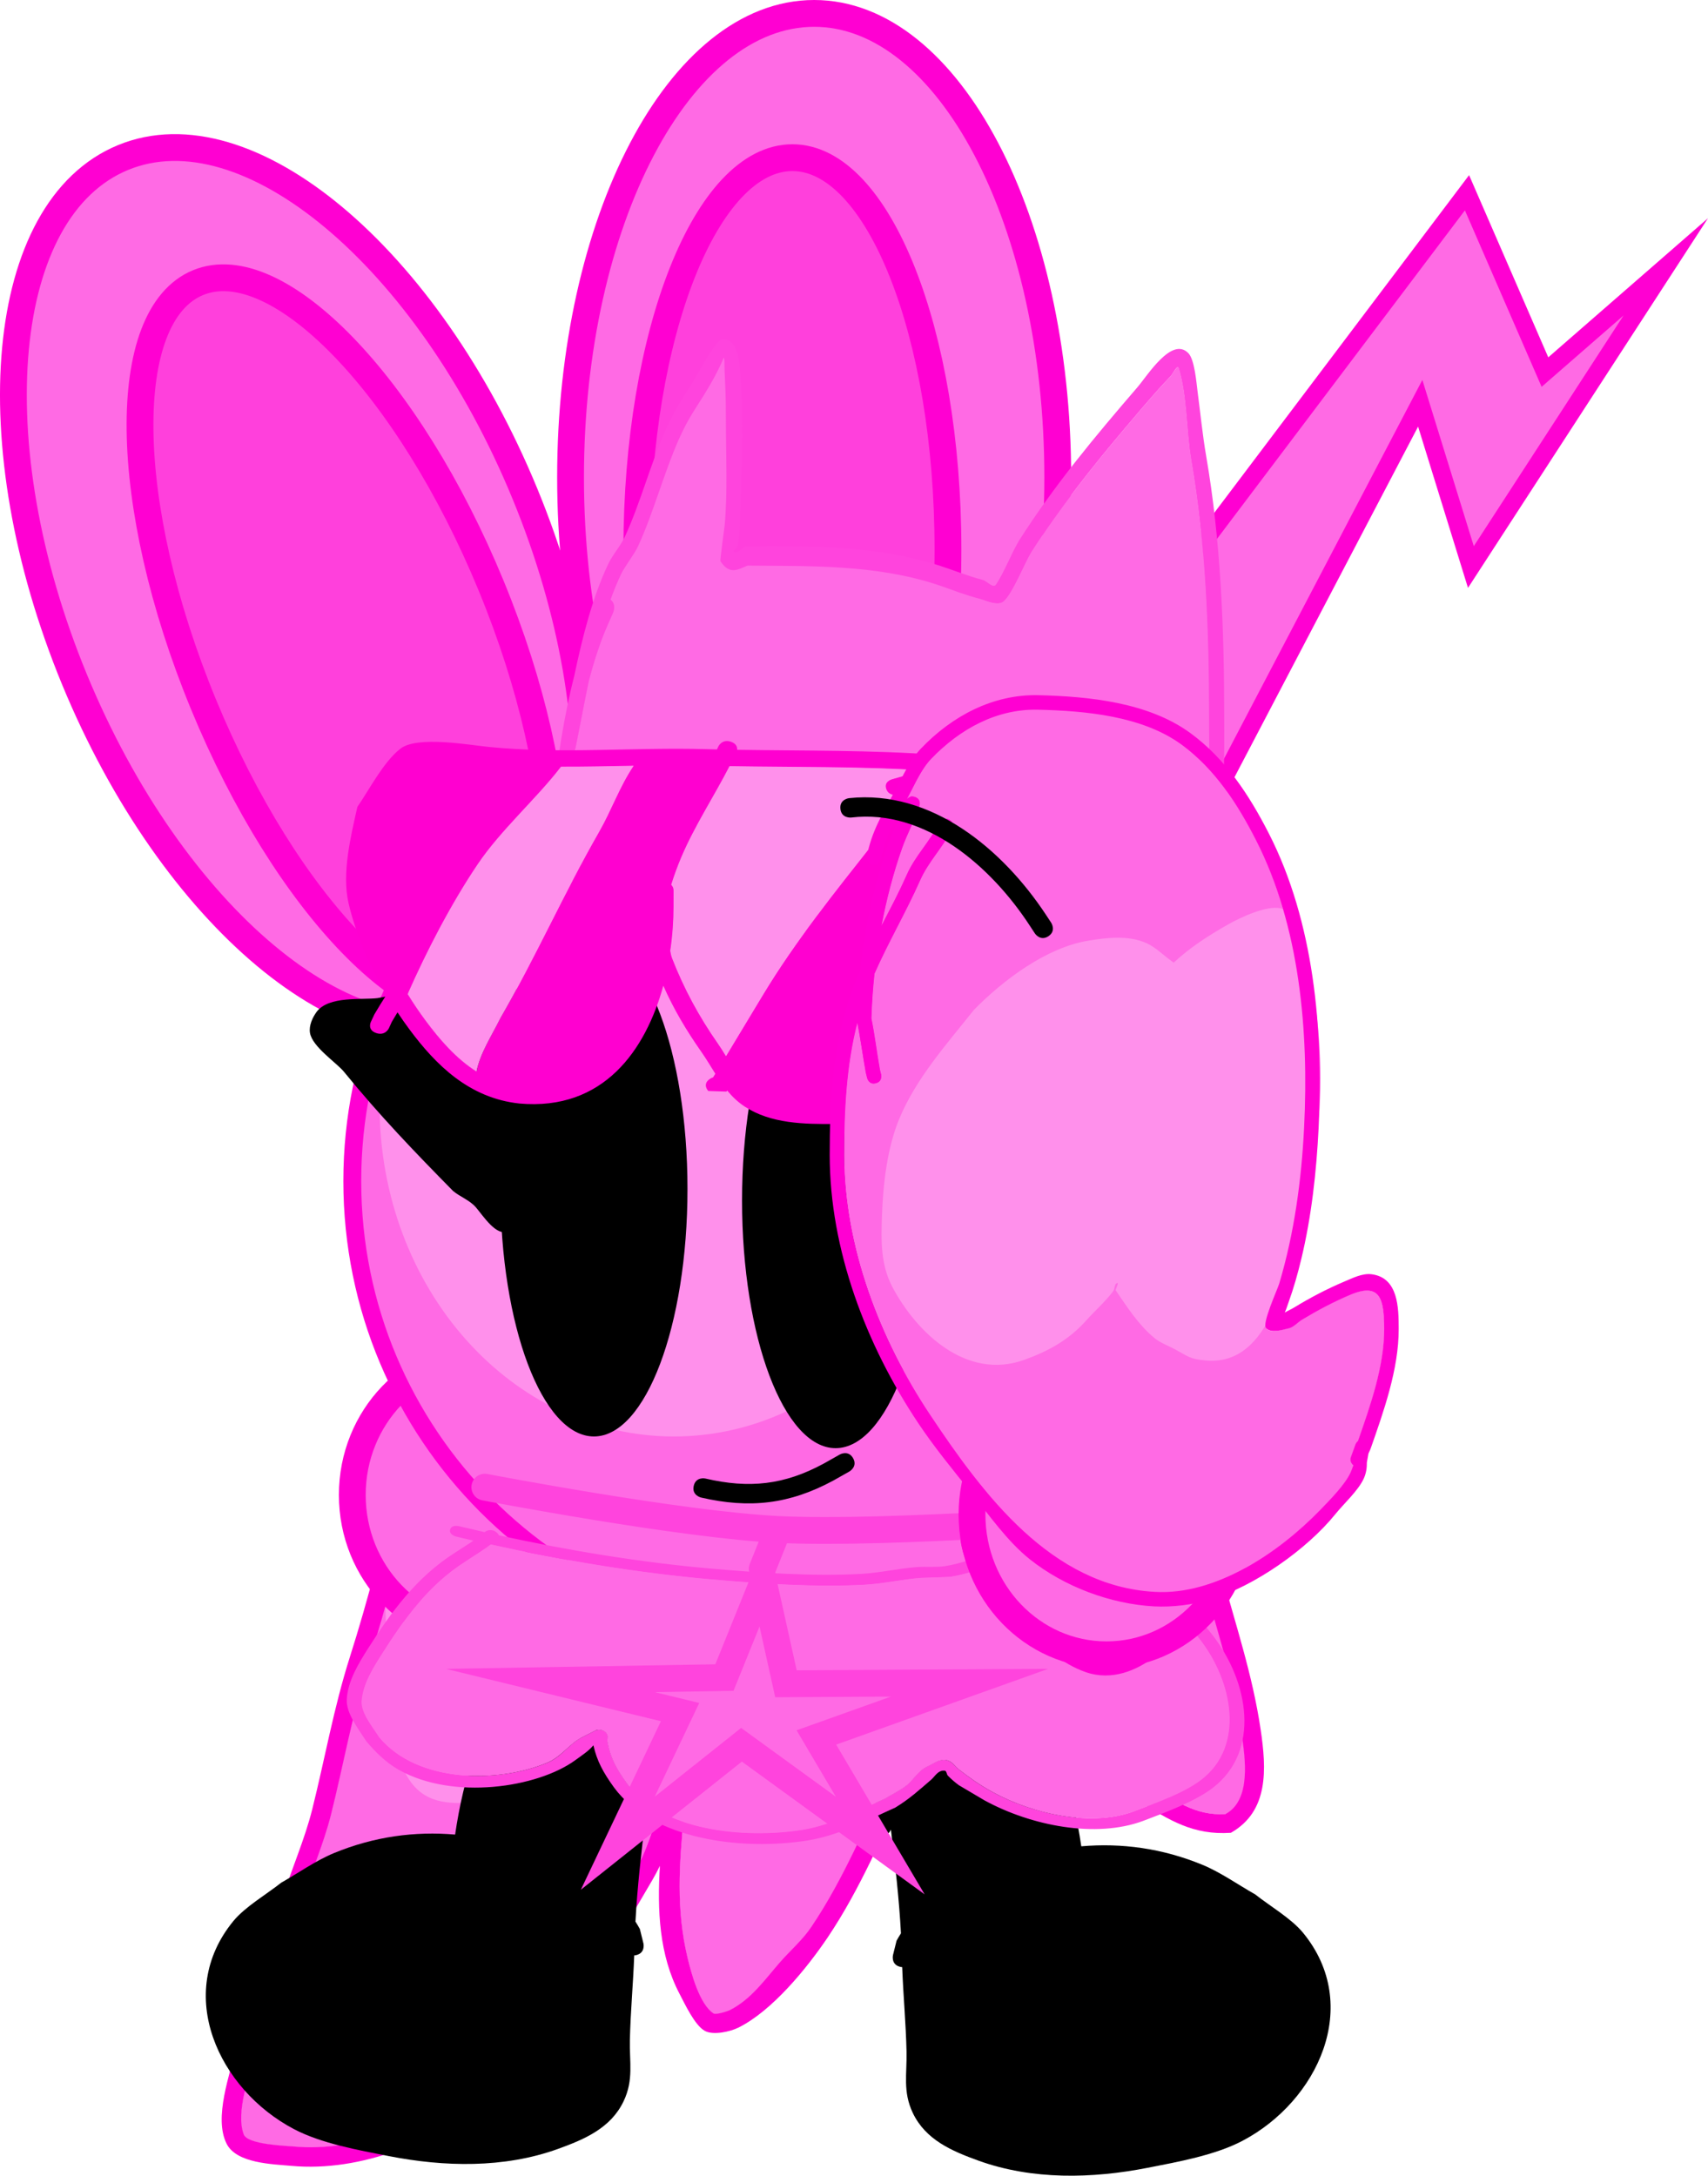 <svg version="1.1" xmlns="http://www.w3.org/2000/svg" xmlns:xlink="http://www.w3.org/1999/xlink" width="191.202" height="243.482" viewBox="0,0,191.202,243.482"><g transform="translate(-179.775,-72.321)"><g data-paper-data="{&quot;isPaintingLayer&quot;:true}" fill-rule="nonzero" stroke-linejoin="miter" stroke-miterlimit="10" stroke-dasharray="" stroke-dashoffset="0" style="mix-blend-mode: normal"><g><g stroke="none" stroke-width="0.5" stroke-linecap="butt"><path d="M254.633,272.929c-0.009,0.042 -0.018,0.085 -0.027,0.127c-1.573,2.608 -2.084,5.825 -3.703,8.597c-5.086,8.712 -10.1,17.083 -17.826,23.715c-5.354,4.608 -13.329,7.887 -20.512,7.193c-0.85,-0.082 -5.119,-0.211 -5.537,-1.351c-0.938,-2.561 0.699,-6.584 1.212,-9.097c1.873,-5.496 3.452,-11.042 5.167,-16.584c1.05,-3.392 2.533,-6.723 3.395,-10.167c1.412,-5.642 2.385,-11.308 4.156,-16.878c2.096,-6.592 3.902,-13.548 5.284,-20.328c1.432,-7.03 1.768,-14.257 3.344,-21.257c0.439,-1.952 0.85,-3.699 1.542,-5.576c0.877,-2.38 2.217,-5.118 3.915,-7.735c9.22,-4.143 18.874,-7.556 28.456,-10.626c8.128,-2.608 16.934,-2.111 25.269,-0.885c3.483,0.512 7.037,1.08 10.313,2.467c2.404,1.018 4.567,2.604 6.974,3.648c4.319,4.404 3.841,9.12 4.287,14.994c0.593,7.803 0.659,15.642 1.943,23.372c0.658,3.961 1.062,8.17 2.097,12.048c1.589,5.954 3.476,11.451 4.397,17.582c0.435,2.895 1.139,7.592 -1.79,9.163c-3.353,0.216 -5.908,-1.634 -8.643,-3.368c-8.001,-5.072 -14.046,-13.431 -18.607,-21.621l-0.34,-1.024c-0.137,-0.446 -0.552,-0.769 -1.043,-0.769c-0.556,0 -0.928,0.406 -0.995,0.943l-0.184,1.295l0.184,0.026c-1.421,3.947 -1.768,8.411 -3.491,12.318c-1.159,2.629 -3.032,4.978 -4.301,7.558c-2.928,5.95 -5.225,11.72 -8.946,17.26c-0.998,1.498 -2.358,2.64 -3.538,3.991c-1.716,1.966 -3.211,4.118 -5.584,5.338c-0.262,0.135 -1.581,0.564 -1.855,0.386c-1.579,-1.029 -2.51,-4.557 -2.917,-6.258c-1.291,-5.393 -0.929,-10.462 -0.406,-15.96c0.147,-0.686 0.294,-1.372 0.441,-2.058l0.282,-1.199c0.022,-0.087 0.034,-0.179 0.034,-0.273c0,-0.602 -0.491,-1.092 -1.094,-1.092c-0.436,0 -0.814,0.255 -0.988,0.625l-0.515,1.019l0.237,0.118l-0.054,0.228l0.048,0.011c-0,0 -0.032,0.082 -0.033,0.083z" data-paper-data="{&quot;noHover&quot;:false,&quot;origItem&quot;:[&quot;Path&quot;,{&quot;applyMatrix&quot;:true,&quot;segments&quot;:[[[374.83136,449.25254],[0,0],[0.00065,-0.00105]],[[374.83331,449.24939],[-0.00065,0.00105],[0,0]],[374.72318,449.2235],[374.84586,448.70172],[374.30194,448.43078],[[375.55795,445.90936],[0,0],[0.40014,-0.84749]],[[377.81989,444.47546],[-0.99938,0],[1.38071,0]],[[380.31989,446.97546],[0,-1.38071],[0,0.21607]],[[380.24094,447.60119],[0.05154,-0.19998],[0,0]],[[379.59482,450.34932],[0,0],[-0.33706,1.57258]],[[378.58363,455.06705],[0.33706,-1.57258],[-1.19861,12.59996]],[[379.5029,491.64321],[-2.95945,-12.36135],[0.9336,3.89959]],[[386.18086,505.98514],[-3.61991,-2.3579],[0.62827,0.40924]],[[390.42782,505.10052],[-0.60018,0.3085],[5.43809,-2.79527]],[[403.21149,492.86737],[-3.93327,4.50633],[2.704,-3.09795]],[[411.31032,483.72105],[-2.28762,3.43272],[8.52834,-12.69753]],[[431.76844,444.18431],[-6.71026,13.63792],[2.9091,-5.91245]],[[441.60391,426.88965],[-2.65731,6.02437],[3.94949,-8.95388]],[[449.59378,398.71014],[-3.25641,9.04625],[0,0]],[449.17112,398.64998],[[449.59272,395.68792],[0,0],[0.15533,-1.23153]],[[452.07294,393.50391],[-1.27368,0],[1.12557,0]],[[454.46369,395.27068],[-0.31334,-1.02293],[0,0]],[[455.24399,397.62041],[0,0],[10.45302,18.76942]],[[497.88154,447.21986],[-18.33758,-11.62486],[6.26981,3.97466]],[[517.50841,454.85822],[-7.6847,0.49562],[6.71183,-3.60014]],[[521.60524,433.87179],[0.99715,6.63563],[-2.11173,-14.05268]],[[511.52358,393.60588],[3.64299,13.64519],[-2.37346,-8.89001]],[[506.72115,366.0151],[1.50749,9.07827],[-2.94182,-17.71648]],[[502.28645,312.48079],[1.35963,17.88405],[-1.02354,-13.46329]],[[492.47494,278.12931],[9.89946,10.09339],[-5.51706,-2.39261]],[[476.50013,269.77579],[5.50916,2.33215],[-7.50788,-3.17826]],[[452.87773,264.12844],[7.98307,1.17401],[-19.10427,-2.80952]],[[395.00124,266.16566],[18.62971,-5.97755],[-21.96151,7.03513]],[[329.83296,290.50633],[21.13125,-9.49589],[-3.89152,5.99774]],[[320.87215,308.22538],[2.01061,-5.4557],[-1.58599,4.3035]],[[317.34511,320.99969],[1.00659,-4.47437],[-3.61114,16.04348]],[[309.70558,369.68186],[3.28254,-16.11131],[-3.16609,15.53977]],[[297.60058,416.22216],[4.80392,-15.10837],[-4.05881,12.765]],[[288.06627,454.87444],[3.23653,-12.93204],[-1.97518,7.89212]],[[280.27851,478.1653],[2.40589,-7.77412],[-3.93086,12.70176]],[[268.42637,516.16311],[4.29254,-12.59661],[-1.17492,5.75839]],[[265.64438,537.00677],[-2.14939,-5.87026],[0.95656,2.61248]],[[278.329,540.09913],[-1.94746,-0.18805],[16.46312,1.58968]],[[325.32558,523.60269],[-12.27148,10.56163],[17.70638,-15.20092]],[[366.17028,469.24442],[-11.65725,19.96813],[3.70889,-6.35309]],[[374.65548,449.5398],[-3.60627,5.97748],[0.02065,-0.09707]],[[374.71742,449.24858],[-0.02065,0.09707],[0,0]]],&quot;closed&quot;:true}]}" fill="#ff6ae4"/><path d="M241.55,258.07c-1.381,5.59 -3.186,10.756 -6.066,13.825c-1.069,1.139 -2.311,1.587 -3.48,2.203c-2.343,0.027 -5.326,0.02 -7.032,-3.717c-1.732,-3.794 -1.826,-8.891 -1.921,-13.642c-0.094,-4.76 -0.412,-9.463 -0.203,-14.228c0.455,-6.857 2.297,-11.34 3.987,-17.158c0.62,-2.135 1.59,-6.199 2.631,-7.724c0.623,-0.912 1.4,-1.393 2.038,-2.267c1.748,-2.393 2.659,-3.957 4.921,-3.607c0.884,0.362 2.401,0.655 3.139,1.68c2.678,3.718 3.283,11.434 3.391,17.604c0.939,-2.947 3.17,-5.675 4.437,-7.001c1.251,-1.31 2.86,-3.736 4.293,-4.153c4.676,-1.361 5.118,9.598 4.325,15.522c-1.062,7.783 -3.109,13.927 -6.417,19.03c-1.858,2.867 -4.251,5.375 -6.78,4.513c-0.431,-0.147 -0.855,-0.474 -1.262,-0.881z" fill="#ff90eb"/><path d="M256.166,193.124c2.221,-0.753 4.445,-1.483 6.667,-2.194c8.453,-2.704 17.565,-2.245 26.235,-0.97c3.665,0.539 7.394,1.155 10.84,2.613c2.531,1.071 4.847,2.711 7.358,3.857c5.013,4.972 4.709,9.922 5.218,16.619c0.588,7.738 0.639,15.501 1.912,23.166c0.648,3.902 1.034,8.053 2.061,11.872c1.616,6.014 3.517,11.571 4.439,17.77c0.661,4.449 0.925,9.15 -3.326,11.571c-4.203,0.288 -6.898,-1.393 -10.351,-3.582c-7.695,-4.878 -13.68,-12.655 -18.271,-20.554c-0.363,2.268 -1.023,4.288 -1.731,6.469c-1.416,4.357 -3.714,7.809 -5.718,11.881c-2.971,6.038 -5.296,11.88 -9.073,17.504c-2.339,3.459 -6.215,8.222 -10.008,10.093c-0.939,0.463 -2.811,0.861 -3.733,0.362c-1.134,-0.614 -2.249,-3.031 -2.828,-4.129c-2.301,-4.369 -2.513,-9.406 -2.209,-14.342c-0.258,0.529 -0.537,1.055 -0.844,1.583c-5.197,8.93 -10.374,17.482 -18.285,24.274c-5.837,5 -14.331,8.433 -22.131,7.714c-2.07,-0.191 -6.13,-0.261 -7.242,-2.471c-1.482,-2.944 0.412,-7.763 1.02,-10.716c1.87,-5.523 3.47,-11.087 5.193,-16.653c1.039,-3.356 2.517,-6.649 3.368,-10.056c1.421,-5.684 2.411,-11.376 4.195,-16.987c2.073,-6.519 3.856,-13.376 5.223,-20.081c1.436,-7.044 1.765,-14.268 3.342,-21.284c0.611,-2.715 1.218,-5.446 2.412,-7.984c0.493,-1.048 1.051,-2.133 1.669,-3.225c-1.008,0.48 -2.01,0.97 -3.006,1.469c0,0 -0.975,0.489 -1.464,-0.486c-0.489,-0.975 0.486,-1.464 0.486,-1.464c2.006,-1.007 4.038,-1.973 6.091,-2.903c4.806,-7.017 11.991,-13.098 20.46,-10.294l1.283,0.429c0,0 0.864,0.289 0.749,1.128zM254.698,272.89c0,-0 0.001,-0.001 0.001,-0.001l-0.048,-0.011l0.054,-0.228l-0.237,-0.118l0.548,-1.1c0.175,-0.37 0.551,-0.626 0.987,-0.626c0.602,0 1.091,0.488 1.091,1.091c0,0.094 -0.012,0.186 -0.034,0.273l-0.282,1.199c-0.147,0.686 -0.294,1.372 -0.441,2.058c-0.523,5.498 -0.89,10.565 0.401,15.959c0.407,1.701 1.334,5.229 2.914,6.258c0.274,0.179 1.591,-0.251 1.853,-0.386c2.373,-1.22 3.862,-3.371 5.578,-5.337c1.18,-1.352 2.536,-2.493 3.534,-3.991c3.721,-5.54 5.998,-11.3 8.926,-17.25c1.269,-2.58 3.132,-4.917 4.291,-7.546c1.723,-3.907 2.065,-8.348 3.486,-12.295l-0.184,-0.026l0.184,-1.292c0.068,-0.537 0.526,-0.953 1.082,-0.953c0.491,0 0.906,0.325 1.043,0.771l0.34,1.025c4.561,8.189 10.602,16.569 18.603,21.641c2.736,1.734 5.211,3.549 8.563,3.333c2.928,-1.571 2.223,-6.261 1.788,-9.157c-0.921,-6.131 -2.809,-11.615 -4.399,-17.569c-1.036,-3.879 -1.438,-8.077 -2.095,-12.038c-1.284,-7.73 -1.342,-15.555 -1.935,-23.358c-0.447,-5.874 0.038,-10.584 -4.281,-14.988c-2.407,-1.044 -4.566,-2.627 -6.97,-3.645c-3.276,-1.387 -6.824,-1.952 -10.307,-2.464c-8.335,-1.226 -17.124,-1.719 -25.252,0.889c-9.582,3.07 -19.214,6.477 -28.434,10.62c-1.698,2.617 -3.032,5.351 -3.91,7.731c-0.692,1.878 -1.1,3.621 -1.539,5.574c-1.576,7 -1.901,14.211 -3.333,21.241c-1.381,6.78 -3.186,13.714 -5.282,20.306c-1.771,5.57 -2.748,11.222 -4.16,16.865c-0.862,3.443 -2.348,6.77 -3.398,10.162c-1.715,5.542 -3.298,11.083 -5.171,16.579c-0.513,2.512 -2.152,6.533 -1.214,9.094c0.417,1.14 4.685,1.267 5.534,1.349c7.183,0.694 15.151,-2.589 20.505,-7.198c7.726,-6.632 12.735,-15.005 17.821,-23.717c1.618,-2.772 2.129,-5.989 3.702,-8.597c0.009,-0.042 0.018,-0.085 0.027,-0.127zM237.644,200.118c5.385,-2.294 10.887,-4.36 16.42,-6.275l-0.621,-0.208c-6.082,-2.06 -11.627,1.494 -15.798,6.482z" fill="#ff00d2"/></g><g data-paper-data="{&quot;index&quot;:null}" stroke="#ff00d2" stroke-width="3" stroke-linecap="butt"><path d="M193.542,89.953c13.925,-5.738 34.069,11.104 44.993,37.617c10.924,26.513 8.492,52.657 -5.433,58.395c-13.925,5.738 -34.069,-11.104 -44.993,-37.617c-10.924,-26.513 -8.492,-52.657 5.433,-58.395z" fill="#ff6ae4"/><path d="M201.945,103.951c8.893,-3.664 23.582,11.517 32.808,33.908c9.226,22.391 9.496,43.513 0.603,47.178c-8.893,3.664 -23.582,-11.517 -32.808,-33.908c-9.226,-22.391 -9.496,-43.513 -0.603,-47.178z" fill="#ff40dc"/></g><g stroke="#ff00d2" stroke-width="3" stroke-linecap="butt"><path d="M298.185,125.742c0,28.675 -12.209,51.921 -27.27,51.921c-15.061,0 -27.27,-23.246 -27.27,-51.921c0,-28.675 12.209,-51.921 27.27,-51.921c15.061,0 27.27,23.246 27.27,51.921z" fill="#ff6ae4"/><path d="M285.895,133.814c0,24.217 -7.797,43.849 -17.416,43.849c-9.619,0 -17.416,-19.632 -17.416,-43.849c0,-24.217 7.797,-43.849 17.416,-43.849c9.619,0 17.416,19.632 17.416,43.849z" fill="#ff40dc"/></g><path d="M277.431,276.469l0.236,-1.58c0.154,-1.013 0.431,-3.72 0.908,-5.528c-0.622,-5.568 -1.045,-11.13 -0.681,-16.638c0,0 0.073,-1.088 1.161,-1.015c1.088,0.073 1.015,1.161 1.015,1.161c-0.32,4.708 0.229,9.546 0.821,14.27c0.431,-0.164 0.814,-0.305 0.967,-0.362c2.926,-0.556 5.861,-0.784 8.809,-1.134c1.151,-0.137 4.156,-0.942 5.326,-0.509c1.763,0.652 2.142,3.189 2.661,4.667c0.958,2.732 1.699,5.938 2.166,9.139c4.5,-0.389 9.063,0.215 13.575,2.076c2.016,0.832 3.998,2.239 5.898,3.311c1.631,1.295 4.034,2.685 5.352,4.291c6.673,8.123 1.649,18.846 -6.78,23.28c-3.074,1.617 -7.249,2.36 -10.627,3.023c-6.207,1.214 -12.889,1.377 -18.93,-0.803c-2.982,-1.076 -5.922,-2.332 -7.355,-5.35c-1.13,-2.382 -0.64,-4.343 -0.697,-6.858c-0.071,-3.151 -0.368,-6.294 -0.486,-9.445c-0.071,-0.005 -0.145,-0.017 -0.225,-0.036c-1.06,-0.256 -0.804,-1.316 -0.804,-1.316l0.397,-1.602c0.157,-0.287 0.322,-0.565 0.494,-0.833c-0.209,-3.852 -0.65,-7.727 -1.126,-11.609c-0.128,0.308 -0.439,0.75 -1.158,0.643c-1.079,-0.161 -0.918,-1.24 -0.918,-1.24z" data-paper-data="{&quot;index&quot;:null}" fill="#000000" stroke="none" stroke-width="0.5" stroke-linecap="butt"/><path d="M249.318,239.62c0,8.675 -6.739,15.707 -15.053,15.707c-8.313,0 -15.053,-7.032 -15.053,-15.707c0,-8.675 6.739,-15.707 15.053,-15.707c8.313,0 15.053,7.032 15.053,15.707z" fill="#ff6ae4" stroke="#ff00d2" stroke-width="3" stroke-linecap="butt"/><path d="M253.195,276.4c-0.718,0.107 -1.03,-0.335 -1.158,-0.643c-0.476,3.882 -0.917,7.757 -1.126,11.609c0.172,0.268 0.337,0.546 0.494,0.833l0.397,1.602c0,0 0.256,1.06 -0.804,1.316c-0.079,0.019 -0.154,0.031 -0.225,0.036c-0.118,3.151 -0.415,6.294 -0.486,9.445c-0.057,2.515 0.434,4.476 -0.697,6.858c-1.433,3.018 -4.373,4.274 -7.355,5.35c-6.041,2.181 -12.723,2.018 -18.93,0.803c-3.378,-0.663 -7.554,-1.406 -10.627,-3.023c-8.429,-4.433 -13.453,-15.156 -6.78,-23.28c1.319,-1.605 3.722,-2.995 5.352,-4.291c1.9,-1.072 3.882,-2.479 5.898,-3.311c4.512,-1.861 9.074,-2.465 13.575,-2.076c0.467,-3.201 1.208,-6.407 2.166,-9.139c0.519,-1.478 0.898,-4.015 2.661,-4.667c1.17,-0.433 4.175,0.373 5.326,0.509c2.948,0.35 5.883,0.578 8.809,1.134c0.153,0.058 0.536,0.198 0.967,0.362c0.591,-4.724 1.14,-9.562 0.821,-14.27c0,0 -0.073,-1.088 1.015,-1.161c1.088,-0.073 1.161,1.015 1.161,1.015c0.364,5.508 -0.058,11.07 -0.681,16.638c0.477,1.807 0.754,4.514 0.908,5.528l0.236,1.58c0,0 0.161,1.079 -0.918,1.24z" fill="#000000" stroke="none" stroke-width="0.5" stroke-linecap="butt"/><g><path d="M292.949,161.52l51.049,-67.629l8.726,20.07l13.526,-11.78l-21.816,33.596l-5.672,-18.325l-28.797,54.975z" fill="#ff6ae4" stroke="#ff92eb" stroke-width="0" stroke-linecap="round"/><path d="M292.949,161.52l51.049,-67.629l8.726,20.07l13.526,-11.78l-21.816,33.596l-5.672,-18.325l-28.797,54.975z" fill="none" stroke="#ff00d2" stroke-width="2" stroke-linecap="round"/><path d="M321.31,204.497c0,28.314 -22.855,51.267 -51.049,51.267c-28.193,0 -51.049,-22.953 -51.049,-51.267c0,-28.314 22.855,-51.267 51.049,-51.267c28.193,0 51.049,22.953 51.049,51.267z" fill="#ff6ae4" stroke="#ff92eb" stroke-width="0" stroke-linecap="butt"/><path d="M288.15,195.989c0,20.482 -14.748,37.087 -32.942,37.087c-18.193,0 -32.942,-16.604 -32.942,-37.087c0,-20.482 14.748,-37.087 32.942,-37.087c18.193,0 32.942,16.604 32.942,37.087z" fill="#ff90eb" stroke="none" stroke-width="NaN" stroke-linecap="butt"/><path d="M321.31,204.497c0,28.314 -22.855,51.267 -51.049,51.267c-28.193,0 -51.049,-22.953 -51.049,-51.267c0,-28.314 22.855,-51.267 51.049,-51.267c28.193,0 51.049,22.953 51.049,51.267z" fill="none" stroke="#ff00d2" stroke-width="2" stroke-linecap="butt"/></g><path d="M283.787,206.678c0,15.302 -4.688,27.706 -10.472,27.706c-5.783,0 -10.472,-12.404 -10.472,-27.706c0,-15.302 4.688,-27.706 10.472,-27.706c5.783,0 10.472,12.404 10.472,27.706z" fill="#000000" stroke="none" stroke-width="0" stroke-linecap="butt"/><g stroke="none" stroke-width="0.5" stroke-linecap="butt"><path d="M235.38,243.825c0.13,0.112 0.201,0.216 0.233,0.311c7.835,1.711 15.873,3.036 23.734,3.724c5.453,0.478 11.504,0.891 16.832,0.594c2.126,-0.119 4.141,-0.603 6.255,-0.763c1.031,-0.078 2.133,0.049 3.132,-0.105c1.823,-0.281 3.602,-1.001 5.318,-1.474c2.45,-0.698 5.055,-1.268 7.44,-2.047c1.124,-0.367 2.827,-1.194 4.311,-0.804c1.183,0.311 3.08,2.461 3.905,3.141c3.282,2.702 6.526,5.775 8.949,8.872c4.096,5.248 5.416,13.007 0.052,17.124c-1.977,1.518 -5.235,2.728 -7.801,3.701c-5.284,1.961 -12.491,0.57 -17.741,-2.291c-0.037,-0.02 -2.828,-1.666 -2.869,-1.695c-0.456,-0.327 -0.864,-0.691 -1.238,-1.067c-0.176,-0.176 -0.119,-0.56 -0.398,-0.575c-0.739,-0.04 -1.046,0.644 -1.487,1.023c-1.336,1.148 -2.403,2.136 -4.018,3.119c-3.022,1.337 -6.214,3.105 -9.842,3.679c-7.375,1.166 -17.344,-0.096 -21.644,-5.947c-1.219,-1.683 -1.906,-2.98 -2.291,-4.67l-0.024,-0.023c-0.519,0.628 -1.257,1.098 -2,1.642c-4.234,3.096 -13.694,4.517 -19.758,1.094c-1.497,-0.845 -2.686,-2.06 -3.645,-3.199c-0.928,-1.444 -2.277,-3.139 -2.191,-4.698c0.114,-2.064 1.328,-4.038 2.446,-5.789c2.47,-3.868 5.289,-7.845 9.672,-10.622c0.668,-0.45 1.395,-0.883 2.067,-1.346c-0.645,-0.148 -1.288,-0.299 -1.93,-0.452c0,0 -0.836,-0.2 -0.686,-0.783c0.15,-0.583 0.986,-0.384 0.986,-0.384c0.951,0.227 1.905,0.449 2.864,0.666l0.167,-0.107c0,0 0.614,-0.353 1.201,0.152zM234.733,245.174c-0.861,0.668 -1.863,1.256 -2.784,1.876c-4.246,2.683 -6.959,6.56 -9.347,10.302c-1.032,1.617 -2.173,3.425 -2.309,5.325c-0.094,1.32 1.184,2.844 1.964,4.065c4.237,5.093 13.242,5.175 18.823,2.827c1.642,-0.691 2.429,-2.167 3.974,-2.891c0.023,-0.011 0.046,-0.021 0.07,-0.032l-0.006,-0.005l1.285,-0.652c0.154,-0.079 0.357,-0.113 0.577,-0.085c0.469,0.06 0.84,0.38 0.828,0.715l-0.02,0.588c0.332,1.792 0.96,3.002 2.192,4.699c3.765,5.277 13.082,6.203 19.57,5.177c3.425,-0.542 6.458,-2.254 9.315,-3.51c0.762,-0.466 1.602,-0.873 2.291,-1.394c0.923,-0.698 1.297,-1.683 2.488,-2.22c0.615,-0.277 1.192,-0.776 1.973,-0.69c0.655,0.072 1.026,0.7 1.504,1.073c1.222,0.953 2.31,1.728 3.757,2.521c4.614,2.527 11.249,3.924 15.904,2.122c2.434,-0.919 5.563,-2.064 7.439,-3.502c4.905,-3.76 3.546,-10.972 -0.181,-15.733c-2.351,-3.01 -5.511,-5.994 -8.699,-8.618c-0.974,-0.802 -1.279,-0.958 -2.124,-1.747c-0.339,-0.317 -0.447,-0.874 -0.96,-0.979c-0.945,-0.193 -2.334,0.56 -3.045,0.793c-2.412,0.787 -5.042,1.365 -7.519,2.071c-1.791,0.494 -3.648,1.232 -5.553,1.524c-0.148,0.023 -3.103,0.108 -3.279,0.121c-2.133,0.16 -4.165,0.647 -6.312,0.766c-5.435,0.301 -11.592,-0.113 -17.152,-0.6c-8.173,-0.716 -16.534,-2.11 -24.667,-3.909z" fill="#ff44dd"/><path d="M259.38,249.062c5.56,0.487 11.754,0.902 17.189,0.601c2.147,-0.119 4.185,-0.602 6.318,-0.763c0.176,-0.013 3.133,-0.097 3.281,-0.12c1.905,-0.292 3.763,-1.029 5.554,-1.523c2.477,-0.706 5.108,-1.283 7.52,-2.07c0.711,-0.232 2.1,-0.986 3.045,-0.792c0.512,0.105 0.621,0.663 0.96,0.98c0.845,0.789 1.151,0.947 2.125,1.748c3.188,2.624 6.352,5.615 8.703,8.625c3.727,4.761 5.086,11.985 0.181,15.745c-1.875,1.437 -5.007,2.587 -7.441,3.506c-4.655,1.802 -11.293,0.409 -15.907,-2.118c-1.447,-0.793 -2.591,-1.602 -3.812,-2.555c-0.479,-0.374 -0.794,-0.967 -1.449,-1.039c-0.781,-0.086 -1.36,0.415 -1.975,0.692c-1.191,0.537 -1.57,1.525 -2.493,2.223c-0.69,0.521 -1.534,0.93 -2.296,1.396c-2.857,1.257 -5.906,2.97 -9.33,3.512c-6.488,1.026 -15.829,0.092 -19.594,-5.186c-1.232,-1.698 -1.865,-2.912 -2.197,-4.704l0.019,-0.589c0.011,-0.335 -0.36,-0.656 -0.829,-0.716c-0.22,-0.028 -0.364,-0.012 -0.518,0.067l-1.285,0.651l0.005,0.005c-0.023,0.01 -0.047,0.021 -0.07,0.032c-1.545,0.723 -2.39,2.22 -4.032,2.91c-5.581,2.348 -14.589,2.26 -18.827,-2.832c-0.781,-1.221 -2.06,-2.748 -1.966,-4.068c0.136,-1.9 1.276,-3.711 2.308,-5.328c2.389,-3.743 5.103,-7.629 9.349,-10.311c0.921,-0.621 1.924,-1.211 2.785,-1.879c8.134,1.8 16.505,3.184 24.678,3.901z" data-paper-data="{&quot;noHover&quot;:false,&quot;origItem&quot;:[&quot;Path&quot;,{&quot;applyMatrix&quot;:true,&quot;segments&quot;:[[[329.07125,385.7292],[18.64248,4.12445],[-1.97427,1.53006]],[[322.69029,390.02972],[2.11177,-1.42223],[-9.73193,6.14864]],[[301.26663,413.64135],[5.47491,-8.57761],[-2.36586,3.70663]],[[295.97524,425.8454],[0.31088,-4.35513],[-0.21592,3.02484]],[[300.4775,435.16245],[-1.78914,-2.79821],[9.71159,11.67273]],[[343.6189,441.64204],[-12.79076,5.38134],[3.76293,-1.58314]],[[352.72806,435.01689],[-3.5415,1.65767],[0.05284,-0.02473]],[[352.88782,434.94412],[-0.05365,0.02379],[0,0]],[352.8752,434.93221],[[355.82038,433.43886],[0,0],[0.35329,-0.1809]],[[357.14219,433.24376],[-0.50434,-0.06435],[1.07449,0.13709]],[[359.04053,434.88271],[0.02606,-0.76807],[0,0]],[[358.9948,436.23037],[0,0],[0.76175,4.10783]],[[364.01868,447.00124],[-2.82324,-3.89119],[8.62851,12.09553]],[[408.87241,458.86606],[-14.87087,2.35204],[7.84888,-1.24141]],[[430.22218,450.82042],[-6.54791,2.88056],[1.74662,-1.0686]],[[435.474,447.62449],[-1.58047,1.1951],[2.11486,-1.59919]],[[441.17626,442.53633],[-2.73006,1.23021],[1.41059,-0.63563]],[[445.69793,440.95473],[-1.79034,-0.19728],[1.50159,0.16547]],[[449.14613,443.41456],[-1.09763,-0.85616],[2.80049,2.18441]],[[457.75705,449.19246],[-3.31625,-1.81666],[10.57432,5.79265]],[[494.20682,454.057],[-10.66822,4.12904],[5.5778,-2.10626]],[[511.25554,446.03166],[-4.29812,3.29456],[11.24155,-8.61679]],[[510.84096,409.97202],[8.54234,10.91182],[-5.3878,-6.89927]],[[490.90391,390.22026],[7.30673,6.01458],[-2.23276,-1.83791]],[[486.03679,386.21655],[1.93553,1.80885],[-0.77754,-0.72665]],[[483.83731,383.97214],[1.17416,0.24045],[-2.16501,-0.44336]],[[476.85949,385.78864],[1.62944,-0.53188],[-5.52769,1.80433]],[[459.62715,390.53569],[5.67685,-1.61781],[-4.10526,1.13236]],[[446.90077,394.02889],[4.36653,-0.66991],[-0.33817,0.05188]],[[439.3861,394.30708],[0.40333,-0.03033],[-4.88909,0.3677]],[[424.91911,396.06345],[4.92023,-0.2725],[-12.45625,0.68987]],[[385.6074,394.68912],[12.74317,1.11644],[-18.73279,-1.6412]]],&quot;closed&quot;:true}]}" fill="#ff6ae4"/></g><g data-paper-data="{&quot;index&quot;:null}" stroke="none" stroke-width="0.5" stroke-linecap="butt"><path d="M301.323,259.451c-2.71,-0.937 -4.876,-2.988 -6.748,-4.672c-3.425,-3.082 -6.614,-5.95 -7.238,-9.843c-0.395,-2.461 -0.684,-4.317 2.288,-5.532c1.99,-0.267 3.775,-0.274 5.89,0.16c0.988,0.203 1.946,0.538 2.88,0.89c0.123,0.046 0.196,0.254 0.304,0.213c0.104,-0.04 -0.231,-0.145 -0.242,-0.237c-0.042,-0.362 0.018,-0.717 0.089,-1.063c0.185,-0.895 0.499,-1.735 1.201,-2.451c2.138,-2.182 7.882,-1.752 11.218,-0.457c1.372,0.533 2.846,1.732 4.029,2.469c0.887,1.14 2.135,2.424 2.777,3.627c0.773,1.449 0.667,3.245 0.356,4.637c-0.981,4.392 -3.852,7.61 -8.14,10.471c0,0 -0.427,0.285 -0.944,0.056c-2.027,1.543 -4.795,2.74 -7.723,1.732zM316.542,243.886c-0.247,-1.469 -1.795,-2.928 -2.789,-4.265c-3.196,-1.917 -5.536,-3.225 -9.522,-2.832c-1.159,0.114 -2.421,0.281 -3.112,0.999c-0.818,0.848 -0.776,1.858 -0.963,2.88c-0.063,0.344 0.097,0.828 -0.284,1.011c-0.822,0.395 -2.723,-0.35 -3.463,-0.578c-2.079,-0.642 -3.987,-0.788 -6.009,-0.526c-2.247,0.886 -1.655,2.611 -1.375,4.409c0.562,3.612 3.629,6.256 6.796,9.104c1.625,1.461 3.653,3.502 6.046,4.269c3.165,1.309 6.769,-2.112 7.987,-3.585l-0.089,-0.151c0,0 0.021,-0.607 0.869,-0.498c0.573,0.073 0.75,0.373 0.804,0.561c3.428,-2.898 5.825,-6.513 5.104,-10.798z" fill="#ff00d2"/><path d="M311.462,254.704c-0.054,-0.187 -0.231,-0.488 -0.804,-0.561c-0.849,-0.108 -0.872,0.5 -0.872,0.5l0.089,0.151c-1.218,1.473 -4.845,4.896 -8.01,3.587c-2.393,-0.767 -4.439,-2.814 -6.063,-4.275c-3.167,-2.848 -6.249,-5.517 -6.811,-9.129c-0.28,-1.798 -0.867,-3.533 1.38,-4.419c2.022,-0.262 3.937,-0.122 6.017,0.52c0.741,0.229 2.651,0.97 3.473,0.576c0.381,-0.183 0.223,-0.667 0.287,-1.011c0.187,-1.022 0.151,-2.032 0.969,-2.88c0.691,-0.717 1.96,-0.883 3.12,-0.998c3.986,-0.393 6.345,0.924 9.541,2.84c0.994,1.337 2.549,2.803 2.797,4.273c0.722,4.285 -1.682,7.928 -5.11,10.826z" data-paper-data="{&quot;noHover&quot;:false,&quot;origItem&quot;:[&quot;Path&quot;,{&quot;applyMatrix&quot;:true,&quot;segments&quot;:[[[516.57287,382.77615],[1.65395,9.82085],[-0.56716,-3.36768]],[[510.18049,373.00181],[2.27749,3.06368],[-7.32579,-4.39304]],[[488.35671,366.51043],[9.13471,-0.90003],[-2.65716,0.26181]],[[481.22401,368.79896],[1.58391,-1.64335],[-1.87392,1.94424]],[[479.01585,375.40017],[0.42915,-2.34326],[-0.14444,0.78867]],[[478.36521,377.71698],[0.87298,-0.41934],[-1.884,0.90499]],[[470.42784,376.39145],[1.69724,0.52418],[-4.7657,-1.47185]],[[456.65596,375.18679],[4.6347,-0.60082],[-5.14981,2.03072]],[[453.50404,385.29129],[-0.64065,-4.12082],[1.28702,8.27839]],[[469.07924,406.15814],[-7.2576,-6.52807],[3.72325,3.34899]],[[482.93655,415.94307],[-5.48467,-1.75872],[7.25426,3.00035]],[[501.24302,407.72756],[-2.79241,3.37559],[0,0]],[501.03922,407.38202],[[503.03194,406.23953],[-1.94553,-0.24823],[1.31353,0.16759]],[[504.8753,407.52504],[-0.12464,-0.42955],[7.85572,-6.64218]]],&quot;closed&quot;:true}]}" fill="#ff26d7"/></g><path d="M256.735,205.369c0,15.302 -4.688,27.706 -10.472,27.706c-5.783,0 -10.472,-12.404 -10.472,-27.706c0,-15.302 4.688,-27.706 10.472,-27.706c5.783,0 10.472,12.404 10.472,27.706z" fill="#000000" stroke="none" stroke-width="0" stroke-linecap="butt"/><g data-paper-data="{&quot;index&quot;:null}" stroke-linecap="round"><path d="M304.73,242.049c0,0 -25.282,2.021 -37.715,1.44c-10.934,-0.511 -32.967,-4.741 -32.967,-4.741" fill="none" stroke="#ff44dd" stroke-width="3"/><path d="M266.533,244.335l-1.428,3.555" fill="none" stroke="#ff44dd" stroke-width="3"/><g><path d="M288.672,260.632l-17.151,6.126l7.147,12.095l-15.531,-11.278l-13.847,11.019l6.973,-14.674l-14.518,-3.534l19.483,-0.331l4.349,-10.754l2.539,11.452z" fill="#ff90eb" stroke="#ff00d2" stroke-width="0"/><path d="M288.315,260.632l-17.151,6.126l7.147,12.095l-15.531,-11.278l-13.847,11.019l6.973,-14.674l-14.518,-3.534l19.483,-0.331l4.349,-10.754l2.539,11.452z" fill="#ff6ae4" stroke="#ff44dd" stroke-width="3"/></g></g><g stroke="none" stroke-width="0.5" stroke-linecap="butt"><path d="M244.071,147.911c0.917,-4.352 2.025,-8.716 3.759,-12.404c0.54,-1.15 1.397,-2.033 1.927,-3.19c1.711,-3.735 2.811,-7.962 4.478,-11.762c0.892,-2.025 1.941,-3.665 3.091,-5.465c0.535,-0.838 2.558,-4.741 3.288,-4.794c1.564,-0.114 1.868,1.977 1.977,3.21c0.471,5.296 0.219,10.923 0.052,16.225c-0.04,1.277 -0.036,2.638 -0.354,3.868c-0.053,0.206 -0.498,0.237 -0.398,0.413c0.27,0.476 0.89,-0.335 1.326,-0.534c7.261,-0.055 14.616,-0.142 21.711,2.135c1.649,0.529 3.164,1.172 4.836,1.597c0.514,0.131 1.182,1.022 1.519,0.516c0.911,-1.367 1.68,-3.411 2.567,-4.906c3.995,-6.258 8.564,-11.717 13.245,-17.15c1.148,-1.332 3.86,-5.739 5.715,-3.823c0.705,0.729 0.905,3.37 1.03,4.31c0.321,2.414 0.549,4.822 0.963,7.214c1.631,9.43 2.015,19.365 2.015,29.002c0,4.807 0.156,10.064 -1.257,14.584c-0.217,0.551 -1.288,3.35 -1.614,3.821c-2.094,3.026 -6.713,3.565 -9.657,4.085c-6.959,1.228 -13.908,2.365 -20.916,3.081c-2.702,0.265 -5.514,-0.423 -8.217,-0.702c-8.441,-0.871 -16.604,-3.269 -24.926,-5.166c-2.184,-0.306 -5.503,-0.085 -7.358,-1.908c-2.011,-1.976 -1.5,-5.683 -1.204,-8.296c0.499,-4.419 1.222,-9.387 2.405,-13.963zM244.178,156.167c-0.323,2.062 -0.582,4.096 -0.798,6.015c-0.189,1.671 -0.895,4.983 0.569,6.281c1.652,1.466 4.636,1.189 6.53,1.456c8.288,1.878 16.413,4.283 24.817,5.15c2.598,0.268 5.342,0.978 7.936,0.702c6.975,-0.712 13.889,-1.851 20.816,-3.067c2.423,-0.425 6.869,-0.808 8.59,-3.355c0.145,-0.214 1.314,-3.214 1.341,-3.281c1.338,-4.173 1.106,-9.248 1.106,-13.693c0,-9.481 -0.371,-19.26 -1.975,-28.537c-0.56,-3.244 -0.444,-7.216 -1.403,-10.306c-0.138,-0.445 -0.603,0.582 -0.889,0.896c-0.427,0.467 -0.868,0.913 -1.291,1.385c-1.287,1.437 -2.547,2.931 -3.802,4.413c-3.733,4.411 -7.298,8.906 -10.509,13.933c-0.775,1.307 -2.055,4.563 -3.055,5.448c-0.671,0.593 -2.11,-0.098 -2.749,-0.259c-1.696,-0.428 -3.242,-1.083 -4.913,-1.619c-6.884,-2.21 -13.966,-2.034 -21.005,-2.096c-1.056,0.416 -2.056,1.078 -3.106,-0.534c-0.055,-0.085 0.474,-3.948 0.481,-4.018c0.342,-3.829 0.143,-7.867 0.143,-11.724c0,-1.166 -0.008,-2.333 -0.056,-3.497c-0.029,-0.706 -0.051,-1.412 -0.087,-2.118c-0.021,-0.426 0.068,-1.652 -0.091,-1.275c-0.864,2.05 -1.986,3.807 -3.19,5.69c-0.69,1.079 -1.309,2.238 -1.839,3.453c-1.675,3.819 -2.779,8.066 -4.503,11.819c-0.447,0.973 -1.463,2.209 -1.915,3.164c-0.427,0.905 -0.815,1.854 -1.17,2.836c0.691,0.534 0.29,1.447 0.29,1.447l-0.639,1.455c-0.832,1.889 -1.519,4 -2.093,6.213c-0.527,2.522 -0.987,5.039 -1.472,7.402c0,0 -0.019,0.095 -0.069,0.22z" fill="#ff44dd"/><path d="M244.214,155.958c0.484,-2.362 0.943,-4.886 1.471,-7.408c0.574,-2.212 1.261,-4.33 2.093,-6.219l0.639,-1.457c0,0 0.401,-0.915 -0.29,-1.449c0.355,-0.982 0.743,-1.935 1.17,-2.839c0.451,-0.956 1.468,-2.195 1.916,-3.168c1.724,-3.753 2.834,-8.014 4.509,-11.833c0.53,-1.215 1.151,-2.377 1.842,-3.457c1.204,-1.883 2.331,-3.645 3.194,-5.695c0.159,-0.377 0.111,0.919 0.132,1.345c0.036,0.705 0.058,1.411 0.088,2.117c0.048,1.164 0.058,2.329 0.058,3.495c-0,3.857 0.205,7.884 -0.137,11.713c-0.006,0.07 -0.534,3.927 -0.478,4.012c1.05,1.612 1.986,0.917 3.042,0.501c7.039,0.063 14.178,-0.126 21.063,2.084c1.671,0.536 3.224,1.206 4.92,1.634c0.639,0.161 2.012,0.879 2.683,0.286c1.001,-0.885 2.283,-4.133 3.058,-5.441c3.211,-5.027 6.778,-9.517 10.512,-13.927c1.255,-1.482 2.515,-2.975 3.802,-4.412c0.423,-0.472 0.864,-0.918 1.291,-1.385c0.286,-0.314 0.807,-1.393 0.945,-0.948c0.959,3.09 0.847,7.07 1.407,10.313c1.604,9.278 1.978,19.083 1.978,28.564c0,4.445 0.228,9.532 -1.11,13.705c-0.027,0.067 -1.197,3.07 -1.342,3.284c-1.721,2.547 -6.171,2.937 -8.594,3.362c-6.927,1.216 -13.861,2.369 -20.836,3.081c-2.594,0.276 -5.349,-0.434 -7.947,-0.702c-8.405,-0.867 -16.553,-3.29 -24.84,-5.168c-1.894,-0.267 -4.88,0.005 -6.532,-1.46c-1.463,-1.299 -0.759,-4.615 -0.57,-6.286c0.217,-1.918 0.474,-3.958 0.797,-6.02c0.05,-0.125 0.069,-0.22 0.069,-0.22z" data-paper-data="{&quot;noHover&quot;:false,&quot;origItem&quot;:[&quot;Path&quot;,{&quot;applyMatrix&quot;:true,&quot;segments&quot;:[[[350.72037,181.73082],[0.11406,-0.28759],[-0.7407,4.72582]],[[348.89051,195.51628],[0.49628,-4.3968],[-0.43228,3.82982]],[[350.19366,209.91291],[-3.35377,-2.97655],[3.78524,3.3595]],[[365.15914,213.25008],[-4.34058,-0.61152],[18.99482,4.30449]],[[422.03872,225.05383],[-19.26291,-1.9863],[5.95463,0.61401]],[[440.22795,226.66179],[-5.94602,0.63289],[15.98512,-1.63079]],[[487.93682,219.63233],[-15.87699,2.78675],[5.55408,-0.97486]],[[507.6245,211.94226],[-3.94487,5.83826],[0.33146,-0.49055]],[[510.69712,204.423],[-0.0609,0.15395],[3.06567,-9.56313]],[[513.233,173.03906],[0,10.18836],[0,-21.7295]],[[508.70556,107.63353],[3.67717,21.26401],[-1.28351,-7.43394]],[[505.48949,84.01313],[2.19854,7.08162],[-0.31693,-1.02083]],[[503.45106,86.06621],[0.65662,-0.71892],[-0.97756,1.07032]],[[500.49296,89.23995],[0.96931,-1.08218],[-2.95067,3.29425]],[[491.77996,99.35449],[2.87593,-3.39772],[-8.55662,10.10905]],[[467.6945,131.28894],[7.35952,-11.52258],[-1.77623,2.99633]],[[460.69172,143.77612],[2.29389,-2.02902],[-1.53732,1.35981]],[[454.39216,143.18238],[1.46464,0.3693],[-3.88717,-0.98013]],[[443.13285,139.47118],[3.82985,1.2294],[-15.77823,-5.06487]],[[394.98974,134.66662],[16.13349,0.14373],[-2.41945,0.95337]],[[387.87117,133.44342],[2.40537,3.69452],[-0.12668,-0.19458]],[[388.97279,124.23438],[-0.0143,0.16019],[0.78344,-8.77574]],[[389.30104,97.3642],[-0.00061,8.83956],[0.00018,-2.67196]],[[389.17292,89.34993],[0.11019,2.66835],[-0.06681,-1.61777]],[[388.97412,84.49653],[0.0815,1.6167],[-0.0492,-0.97599]],[[388.76576,81.57443],[0.36382,-0.86381],[-1.97914,4.69903]],[[381.45493,94.61533],[2.75969,-4.31478],[-1.58216,2.47371]],[[377.23966,102.52949],[1.21514,-2.78385],[-3.83824,8.75297]],[[366.91825,129.61857],[3.95153,-8.60169],[-1.02498,2.23118]],[[362.5298,136.87102],[1.03462,-2.19011],[-0.97942,2.07326]],[[359.84824,143.37055],[0.81367,-2.25087],[1.58463,1.22443]],[360.51362,146.68807],[[359.04878,150.02344],[0,0],[-1.90589,4.32909]],[[354.2516,164.2621],[1.31557,-5.07088],[-1.20822,5.78048]],[[350.87897,181.2259],[1.10962,-5.41404],[0,0]]],&quot;closed&quot;:true}]}" fill="#ff6ae4"/></g><path d="M318.692,241.802c0,8.675 -6.739,15.707 -15.053,15.707c-8.313,0 -15.053,-7.032 -15.053,-15.707c0,-8.675 6.739,-15.707 15.053,-15.707c8.313,0 15.053,7.032 15.053,15.707z" fill="#ff6ae4" stroke="#ff00d2" stroke-width="3" stroke-linecap="butt"/><path d="M275.628,184.319c1.499,-0.327 2.996,-0.603 4.461,-0.74c8.412,-0.791 17.212,-0.201 25.565,0.878c2.594,0.219 8.311,-0.283 10.336,1.558c0.638,0.58 1.315,1.504 1.101,2.339c-0.4,1.561 -4.5,3.334 -5.742,4.344c-5.979,4.858 -12.082,9.058 -18.462,13.341c-1.176,0.658 -2.828,1.026 -3.888,1.852c-1.264,0.985 -3.461,3.273 -5.45,2.672c-2.243,-0.678 -4.816,-4.377 -6.2,-6.184c-3.82,-4.987 -10.105,-12.273 -9.134,-18.925c0.911,-0.308 3.886,-1.399 4.992,-1.485c0.858,-0.067 1.646,0.11 2.42,0.351z" fill="#000000" stroke="none" stroke-width="0.5" stroke-linecap="butt"/><path d="M243.515,183.531c0.732,0.086 2.701,1.176 3.304,1.485c0.643,6.652 -3.516,13.938 -6.044,18.925c-0.916,1.807 -2.619,5.506 -4.103,6.184c-1.316,0.601 -2.77,-1.687 -3.606,-2.672c-0.702,-0.827 -1.795,-1.195 -2.573,-1.852c-4.222,-4.282 -8.261,-8.482 -12.217,-13.341c-0.822,-1.009 -3.535,-2.782 -3.8,-4.344c-0.141,-0.835 0.307,-1.759 0.729,-2.339c1.34,-1.841 5.123,-1.339 6.84,-1.558c5.527,-1.079 11.351,-1.669 16.918,-0.878c0.97,0.138 1.96,0.414 2.952,0.74c0.512,-0.242 1.033,-0.418 1.601,-0.351z" data-paper-data="{&quot;index&quot;:null}" fill="#000000" stroke="none" stroke-width="0.5" stroke-linecap="butt"/><g data-paper-data="{&quot;index&quot;:null}" stroke="none" stroke-width="0.5" stroke-linecap="butt"><path d="M250.684,158.045c-2.703,0.051 -5.409,0.118 -8.11,0.108c-0.007,0.011 -0.012,0.016 -0.012,0.016c-2.87,3.708 -6.682,7.04 -9.283,10.892c-2.985,4.421 -5.703,9.661 -7.834,14.486c0.638,1.041 1.315,2.043 2.02,2.989c1.535,2.062 3.357,4.211 5.666,5.67c0.418,-2.105 1.725,-4.063 2.692,-6.021c3.936,-6.798 7.076,-13.919 10.994,-20.748c1.396,-2.432 2.287,-5.049 3.867,-7.391zM221.276,186.713l0.409,-0.875c0.43,-0.743 0.889,-1.473 1.356,-2.2c-1.919,-3.266 -3.463,-6.85 -4.251,-10.261c-0.768,-3.327 0.261,-7.497 0.991,-10.758c1.345,-1.937 2.882,-4.985 4.801,-6.501c1.885,-1.49 7.701,-0.425 9.928,-0.204c8.035,0.798 16.176,0.026 24.235,0.244c0.43,0.012 0.86,0.022 1.29,0.032c0.053,-0.111 0.105,-0.222 0.156,-0.334c0,0 0.404,-0.871 1.417,-0.524c0.616,0.211 0.708,0.615 0.686,0.9c7.532,0.117 15.048,0.019 22.514,0.566c0.119,-0.216 0.235,-0.434 0.349,-0.654c0,0 0.442,-0.858 1.439,-0.478c0.997,0.38 0.556,1.237 0.556,1.237c-0.014,0.028 -0.029,0.056 -0.044,0.084c1.489,0.138 2.976,0.305 4.461,0.508c1.606,-0.105 3.237,-0.187 4.921,-0.299c3.54,-0.236 6.79,-0.568 10.355,-0.485c2.144,0.05 5.075,-0.78 6.98,0.098c2.468,1.138 2.51,2.92 3.235,5.041c0.769,2.831 1.573,6.723 -0.414,9.362c-1.101,1.463 -3.706,1.258 -5.412,1.416c-3.66,0.34 -7.437,-0.136 -11.089,-0.48c-3.599,-0.34 -7.291,-1.161 -10.796,-1.926c-0.325,-0.071 -0.67,-0.111 -1.011,-0.157c0.921,6.606 2.514,15.461 -2.432,20.935c-2.921,3.233 -8.223,5.751 -12.649,7.107c-3.491,0.021 -7.174,-0.026 -10.117,-1.952c-0.773,-0.506 -1.407,-1.123 -1.963,-1.797c-0.024,0.04 -0.049,0.081 -0.073,0.121l-2.037,-0.066c0,0 -0.704,-0.716 0.129,-1.322c0.142,-0.103 0.279,-0.168 0.411,-0.204c0.081,-0.135 0.163,-0.27 0.244,-0.405c-0.517,-0.817 -1.003,-1.646 -1.54,-2.413c-1.696,-2.42 -3.121,-4.808 -4.281,-7.439c-1.976,7.199 -6.686,14.029 -16.111,13.185c-5.639,-0.6 -9.374,-4.348 -12.291,-8.271c-0.462,-0.622 -0.915,-1.267 -1.354,-1.932c-0.217,0.351 -0.429,0.704 -0.635,1.06l-0.335,0.733c0,0 -0.404,0.871 -1.417,0.524c-1.013,-0.347 -0.609,-1.219 -0.609,-1.219zM254.956,171.341c0.165,0.164 0.264,0.378 0.264,0.612v1.82c-0,1.517 -0.114,3.2 -0.371,4.94c0.048,0.313 0.114,0.599 0.21,0.845c1.328,3.403 2.978,6.483 5.122,9.545c0.305,0.436 0.592,0.903 0.879,1.379c1.378,-2.286 2.757,-4.571 4.135,-6.857c3.59,-5.951 8.017,-11.466 12.393,-17.003c1.561,-1.976 3.184,-3.889 4.654,-5.881c-0.113,0.031 -0.226,0.062 -0.339,0.094l-1.553,0.438c0,0 -1.036,0.292 -1.377,-0.599c-0.34,-0.891 0.696,-1.184 0.696,-1.184l1.553,-0.438c0.657,-0.185 1.308,-0.347 1.955,-0.49c-7.205,-0.454 -14.457,-0.345 -21.717,-0.468c-1.746,3.4 -3.87,6.626 -5.376,10.163c-0.43,1.011 -0.802,2.041 -1.129,3.084z" fill="#ff00d0"/><path d="M246.844,165.406c-3.919,6.829 -7.093,14.017 -11.029,20.815c-0.967,1.958 -2.277,3.915 -2.695,6.021c-2.309,-1.459 -4.148,-3.615 -5.683,-5.677c-0.704,-0.946 -1.389,-1.955 -2.027,-2.996c2.131,-4.825 4.859,-10.119 7.844,-14.54c2.601,-3.851 6.447,-7.189 9.317,-10.897c0,0 0.004,-0.006 0.012,-0.016c2.701,0.01 5.42,-0.052 8.123,-0.103c-1.579,2.343 -2.467,4.961 -3.863,7.393z" data-paper-data="{&quot;noHover&quot;:false,&quot;origItem&quot;:[&quot;Path&quot;,{&quot;applyMatrix&quot;:true,&quot;segments&quot;:[[[365.62978,186.03546],[-3.61985,5.36921],[-6.19567,0.11574]],[[347.04332,186.28239],[6.19049,0.02239],[-0.01685,0.02417]],[[347.01657,186.31937],[0,0],[-6.57737,8.49842]],[[325.74147,211.28197],[5.96073,-8.82725],[-6.84224,10.13267]],[[307.78571,244.4821],[4.88493,-11.05852],[1.46231,2.38485]],[[312.41441,251.33362],[-1.61433,-2.16926],[3.51757,4.72672]],[[325.40017,264.32901],[-5.29119,-3.34467],[0.95807,-4.82498]],[[331.56935,250.52917],[-2.21665,4.48854],[9.02057,-15.58057]],[[356.76793,202.97564],[-8.98143,15.65106],[3.19924,-5.575]]],&quot;closed&quot;:true}]}" fill="#ff90eb"/><path d="M256.046,168.239c1.506,-3.538 3.652,-6.78 5.398,-10.18c7.26,0.123 14.556,0.02 21.76,0.473c-0.648,0.143 -1.35,0.366 -2.007,0.551l-1.551,0.439c0,0 -0.99,0.229 -0.65,1.12c0.34,0.891 1.379,0.6 1.379,0.6l1.555,-0.437c0.113,-0.032 0.226,-0.063 0.339,-0.093c-1.469,1.992 -3.09,3.908 -4.651,5.883c-4.376,5.537 -8.848,11.114 -12.438,17.065c-1.378,2.286 -2.759,4.57 -4.138,6.856c-0.287,-0.477 -0.577,-0.944 -0.882,-1.38c-2.144,-3.062 -3.814,-6.16 -5.142,-9.563c-0.096,-0.246 -0.164,-0.534 -0.211,-0.847c0.257,-1.74 0.368,-3.437 0.369,-4.954l0.001,-1.826c0,-0.234 -0.099,-0.449 -0.264,-0.613c0.327,-1.043 0.703,-2.083 1.133,-3.093z" data-paper-data="{&quot;noHover&quot;:false,&quot;origItem&quot;:[&quot;Path&quot;,{&quot;applyMatrix&quot;:true,&quot;segments&quot;:[[[375.42077,216.50984],[0.74884,-2.39154],[0.37703,0.37645]],[[376.02574,217.9121],[0,-0.5358],[0,0]],[[376.02574,222.08422],[0,0],[-0.00062,3.47681]],[[375.17509,233.40633],[0.58885,-3.98879],[0.10891,0.71695]],[[375.65682,235.34234],[-0.22007,-0.56401],[3.04349,7.79999]],[[387.39527,257.21846],[-4.91322,-7.0183],[0.69928,0.99889]],[[389.40962,260.37922],[-0.65826,-1.09215],[3.15933,-5.23824]],[[398.8876,244.66448],[-3.15933,5.23824],[8.2289,-13.63962]],[[427.29192,205.69515],[-10.0301,12.69112],[3.57845,-4.52782]],[[437.95778,192.21519],[-3.36763,4.56644],[-0.25833,0.06996]],[[437.18169,192.42989],[0.25907,-0.07319],[0,0]],[433.6224,193.43435],[[430.46751,192.06204],[0.77953,2.04266],[-0.77953,-2.04266]],[432.06335,189.34903],[[435.62264,188.34457],[0,0],[1.50493,-0.42424]],[[440.10446,187.22051],[-1.48431,0.32784],[-16.51295,-1.04034]],[[390.32977,186.14711],[16.64053,0.28264],[-4.0024,7.79255]],[[378.00796,209.44066],[3.45233,-8.10829],[-0.98618,2.31619]]],&quot;closed&quot;:true}]}" fill="#ff90eb"/></g><g data-paper-data="{&quot;index&quot;:null}" stroke="none" stroke-width="0.5" stroke-linecap="butt"><path d="M278.385,192.552l-0.127,-0.506c-0.348,-1.922 -0.572,-3.863 -0.959,-5.777c0.051,-1.643 0.168,-3.318 0.346,-4.998c1.556,-3.53 3.566,-6.955 5.109,-10.439c0.932,-2.106 2.483,-3.602 3.491,-5.583l-0.013,0.072c0,0 0.603,-0.518 0.027,-1.091c-0.576,-0.573 -1.148,0.002 -1.148,0.002l-0.29,0.35c-0.962,1.986 -2.579,3.534 -3.514,5.645c-0.859,1.94 -1.899,3.81 -2.883,5.739c0.561,-2.992 1.333,-5.943 2.312,-8.726c0.568,-1.615 1.405,-3.116 1.946,-4.741c0,0 0.288,-0.714 -0.483,-0.971c-0.437,-0.145 -0.741,-0.017 -0.894,0.171c0.8,-1.49 1.544,-3.292 2.722,-4.512c3.208,-3.321 7.323,-5.586 11.94,-5.475c5.303,0.124 11.728,0.685 16.154,3.957c3.699,2.734 6.188,6.575 8.254,10.617c4.936,9.648 5.955,21.466 5.422,32.176c-0.293,5.894 -1.104,11.871 -2.796,17.534c-0.193,0.645 -1.981,4.513 -1.472,4.991c0.617,0.579 1.671,0.155 2.495,-0.04c0.573,-0.136 0.976,-0.657 1.48,-0.961c1.722,-1.036 3.513,-1.988 5.363,-2.768c3.451,-1.476 3.876,0.624 3.887,3.825c0.014,4.197 -1.573,8.64 -2.947,12.573c-0.131,0.098 -0.231,0.234 -0.284,0.392l-0.501,1.384c-0.035,0.091 -0.055,0.191 -0.055,0.294c0,0.266 0.128,0.502 0.325,0.65c-0.1,0.269 -0.194,0.543 -0.308,0.795c-0.624,1.37 -2.392,3.153 -3.451,4.243c-4.587,4.719 -11.653,9.52 -18.472,9.124c-11.598,-0.629 -19.209,-10.866 -25.176,-19.813c-5.65,-8.47 -9.644,-18.858 -9.638,-29.111c0,-4.971 0.24,-10.028 1.489,-14.871c0.354,1.87 0.645,3.779 0.984,5.653l0.15,0.608c0,0 0.134,0.77 0.922,0.574c0.788,-0.196 0.592,-0.986 0.592,-0.986z" data-paper-data="{&quot;noHover&quot;:false,&quot;origItem&quot;:[&quot;Path&quot;,{&quot;applyMatrix&quot;:true,&quot;segments&quot;:[[[427.83293,267.40465],[1.80701,-0.45009],[-1.80701,0.45009]],[425.57583,266.04774],[[425.23254,264.65333],[0,0],[-0.7778,-4.29494]],[[423.11421,251.75365],[0.81048,4.28518],[-2.86298,11.09936]],[[419.70881,285.80266],[0,-11.3934],[-0.01284,23.49962]],[[441.76636,352.46421],[-12.94886,-19.41267],[13.67696,20.50422]],[[499.41893,397.86051],[-26.5828,-1.4423],[15.62738,0.90797]],[[541.72429,376.95883],[-10.51253,10.81602],[2.42722,-2.49729]],[[549.62586,367.23959],[-1.42986,3.14104],[0.26257,-0.5768]],[[550.33093,365.41887],[-0.22897,0.61742],[-0.45215,-0.33976]],[[549.58634,363.92918],[0,0.60912],[0,-0.23783]],[[549.71218,363.25484],[-0.08126,0.2091],[0,0]],[[550.85959,360.08447],[0,0],[0.12158,-0.36223]],[[551.51083,359.18544],[-0.29975,0.22429],[3.15099,-9.01571]],[[558.25201,330.38454],[0.03171,9.6194],[-0.02419,-7.33624]],[[549.46989,321.69854],[7.90897,-3.38223],[-4.23968,1.78827]],[[537.16981,328.05369],[3.94677,-2.3754],[-1.15623,0.69589]],[[533.77438,330.2585],[1.31302,-0.31161],[-1.88711,0.44786]],[[527.95582,330.24039],[1.41385,1.3277],[-1.16713,-1.09601]],[[531.31896,318.81072],[-0.4419,1.47877],[3.87837,-12.97842]],[[537.71165,278.67994],[-0.67194,13.50927],[1.22095,-24.54694]],[[525.3267,204.99241],[11.31296,22.11261],[-4.73602,-9.26515]],[[506.4274,180.66369],[8.47847,6.26662],[-10.14447,-7.498]],[[469.42809,171.59552],[12.15493,0.28483],[-10.58159,-0.25297]],[[442.08096,184.13906],[7.35165,-7.61082],[-2.70056,2.79576]],[[435.84841,194.47664],[1.83393,-3.41452],[0.35137,-0.42945]],[[437.82389,193.95627],[-1.00163,-0.33265],[1.76731,0.58693]],[[439.00426,196.31051],[0,0],[-1.24081,3.72344]],[[434.54946,207.17201],[1.30256,-3.70186],[-2.24465,6.37927]],[[429.26039,227.1625],[1.28495,-6.85675],[2.257,-4.41991]],[[435.77064,213.89827],[-1.96833,4.44661],[2.14305,-4.83742]],[[443.83485,200.95536],[-2.20428,4.55215],[0,0]],[444.50021,200.15241],[[447.13378,200.14733],[-1.31932,-1.31425],[1.31932,1.31425]],[447.13886,202.78091],[[447.16854,202.61609],[0,0],[-2.31158,4.54139]],[[439.17616,215.40621],[2.13606,-4.82653],[-3.53719,7.98596]],[[427.48296,239.3158],[3.56659,-8.09085],[-0.40843,3.84931]],[[426.6952,250.76129],[0.11737,-3.7651],[0.88712,4.38675]],[[428.89735,263.9895],[-0.79822,-4.40575],[0,0]],[429.18984,265.14755]],&quot;closed&quot;:true}]}" fill="#ff6ae4"/><path d="M311.17,180.047c1.761,-1.647 3.811,-2.99 6.116,-4.29c1.337,-0.754 4.241,-2.127 5.818,-1.792c1.722,0.365 2.292,3.139 2.688,4.478c1.415,5.679 2.117,12.078 1.691,17.95c-0.318,4.378 -1.644,8.672 -2.362,12.99c-1.322,5.134 -2.965,15.921 -10.421,15.185c-1.733,-0.171 -1.845,-0.408 -3.321,-1.209c-0.803,-0.436 -1.697,-0.739 -2.4,-1.322c-1.77,-1.468 -3.031,-3.459 -4.317,-5.329c0.051,-0.266 0.41,-0.886 0.154,-0.797c-0.309,0.107 -0.222,0.624 -0.415,0.888c-0.845,1.151 -2.07,2.217 -3.022,3.288c-1.934,2.175 -4.248,3.45 -6.971,4.423c-6.39,2.283 -11.967,-2.958 -14.733,-8.156c-1.328,-2.537 -1.266,-5.18 -1.169,-7.975c0.121,-3.484 0.573,-7.544 1.917,-10.801c1.9,-4.603 5.337,-8.411 8.397,-12.265c3.302,-3.35 8.09,-6.947 12.785,-7.723c2.081,-0.344 4.562,-0.632 6.558,0.299c1.025,0.478 1.835,1.323 2.756,1.98c0.084,0.06 0.167,0.119 0.25,0.179z" fill="#ff90eb"/><path d="M277.824,193.547c-0.788,0.196 -0.985,-0.592 -0.985,-0.592l-0.15,-0.608c-0.339,-1.874 -0.571,-3.759 -0.924,-5.628c-1.249,4.843 -1.486,9.885 -1.486,14.856c-0.006,10.253 3.974,20.615 9.624,29.085c5.967,8.946 13.556,19.178 25.155,19.807c6.818,0.396 13.872,-4.401 18.458,-9.12c1.059,-1.09 2.824,-2.87 3.448,-4.241c0.115,-0.252 0.208,-0.525 0.308,-0.794c-0.197,-0.148 -0.325,-0.384 -0.325,-0.65c0,-0.104 0.019,-0.203 0.055,-0.294l0.501,-1.383c0.053,-0.158 0.153,-0.294 0.284,-0.392c1.375,-3.934 2.955,-8.369 2.941,-12.566c-0.011,-3.201 -0.381,-5.266 -3.832,-3.79c-1.85,0.78 -3.645,1.736 -5.367,2.773c-0.504,0.304 -0.909,0.826 -1.481,0.962c-0.823,0.195 -1.922,0.571 -2.539,-0.008c-0.509,-0.478 1.275,-4.342 1.467,-4.987c1.692,-5.663 2.496,-11.615 2.789,-17.51c0.533,-10.71 -0.468,-22.503 -5.404,-32.151c-2.066,-4.043 -4.547,-7.881 -8.246,-10.615c-4.426,-3.271 -10.84,-3.832 -16.143,-3.957c-4.617,-0.11 -8.724,2.152 -11.932,5.473c-1.178,1.22 -1.919,3.021 -2.719,4.51c0.153,-0.187 0.425,-0.372 0.862,-0.227c0.771,0.256 0.515,1.027 0.515,1.027c-0.541,1.625 -1.375,3.124 -1.944,4.739c-0.979,2.783 -1.747,5.73 -2.308,8.722c0.985,-1.928 1.982,-3.847 2.841,-5.787c0.935,-2.111 2.557,-3.661 3.519,-5.647l0.29,-0.35c0,0 0.573,-0.576 1.149,-0.002c0.576,0.573 0.002,1.149 0.002,1.149l0.013,-0.072c-1.009,1.981 -2.555,3.475 -3.487,5.58c-1.543,3.484 -3.546,6.902 -5.102,10.432c-0.178,1.68 -0.292,3.351 -0.344,4.994c0.387,1.914 0.613,3.849 0.961,5.772l0.128,0.505c0,0 0.196,0.788 -0.592,0.985zM279.216,166.743c0.562,-1.6 1.392,-3.085 1.928,-4.693c-1.149,2.07 -2.296,3.991 -2.717,6.353c0,0 -0.145,0.799 -0.944,0.655c-0.799,-0.145 -0.655,-0.944 -0.655,-0.944c0.476,-2.589 1.696,-4.685 2.956,-6.96c0.923,-1.668 1.748,-3.663 3.084,-5.061c3.498,-3.661 8.084,-6.088 13.142,-5.972c5.642,0.132 12.32,0.794 17.03,4.245c3.929,2.878 6.578,6.934 8.768,11.211c5.067,9.903 6.127,21.975 5.58,32.972c-0.244,4.908 -0.797,9.936 -1.953,14.721c-0.383,1.585 -0.847,3.236 -1.404,4.768c-0.141,0.389 -0.258,0.795 -0.434,1.169c0.354,-0.208 0.748,-0.378 1.089,-0.586c1.779,-1.088 3.66,-2.069 5.577,-2.88c0.92,-0.385 2.019,-0.954 3.062,-0.819c2.994,0.386 3.02,3.762 3.027,6.101c0.015,4.515 -1.688,9.265 -3.161,13.469l-0.027,0.03l0.012,0.005l-0.21,0.457l-0.178,1.003c0.009,0.6 -0.073,1.197 -0.345,1.794c-0.615,1.352 -2.228,2.807 -3.166,3.969c-3.198,3.962 -9.077,8.087 -13.965,9.559c-2.011,0.605 -4.263,0.887 -6.342,0.781c-4.855,-0.263 -10.045,-2.19 -13.917,-5.275c-2.495,-1.988 -4.58,-4.97 -6.559,-7.447c-2.056,-2.573 -4.113,-5.064 -5.942,-7.806c-5.832,-8.743 -9.892,-19.409 -9.897,-29.987c0,-5.69 0.317,-11.47 2.018,-16.957c0.387,-1.248 0.862,-2.476 1.391,-3.69c0.52,-4.831 1.586,-9.723 3.154,-14.185z" fill="#ff00d2"/></g><path d="M275.275,235.508c0.536,0.95 -0.414,1.486 -0.414,1.486l-1.813,1.023c-4.91,2.648 -9.36,3.145 -14.795,1.893c0,0 -1.063,-0.246 -0.817,-1.309c0.246,-1.063 1.309,-0.817 1.309,-0.817c4.905,1.143 8.823,0.721 13.248,-1.677l1.796,-1.014c0,0 0.95,-0.536 1.486,0.414z" fill="#000000" stroke="none" stroke-width="0.5" stroke-linecap="butt"/><path d="M297.138,177.094c-0.911,0.6 -1.511,-0.312 -1.511,-0.312l-0.612,-0.931c-4.263,-6.515 -11.633,-13.023 -19.954,-12.041c0,0 -1.084,0.121 -1.205,-0.963c-0.121,-1.084 0.963,-1.205 0.963,-1.205c9.234,-0.98 17.209,5.741 22.018,13.01l0.612,0.931c0,0 0.6,0.911 -0.312,1.511z" fill="#000000" stroke="none" stroke-width="0.5" stroke-linecap="butt"/></g></g></g></svg>